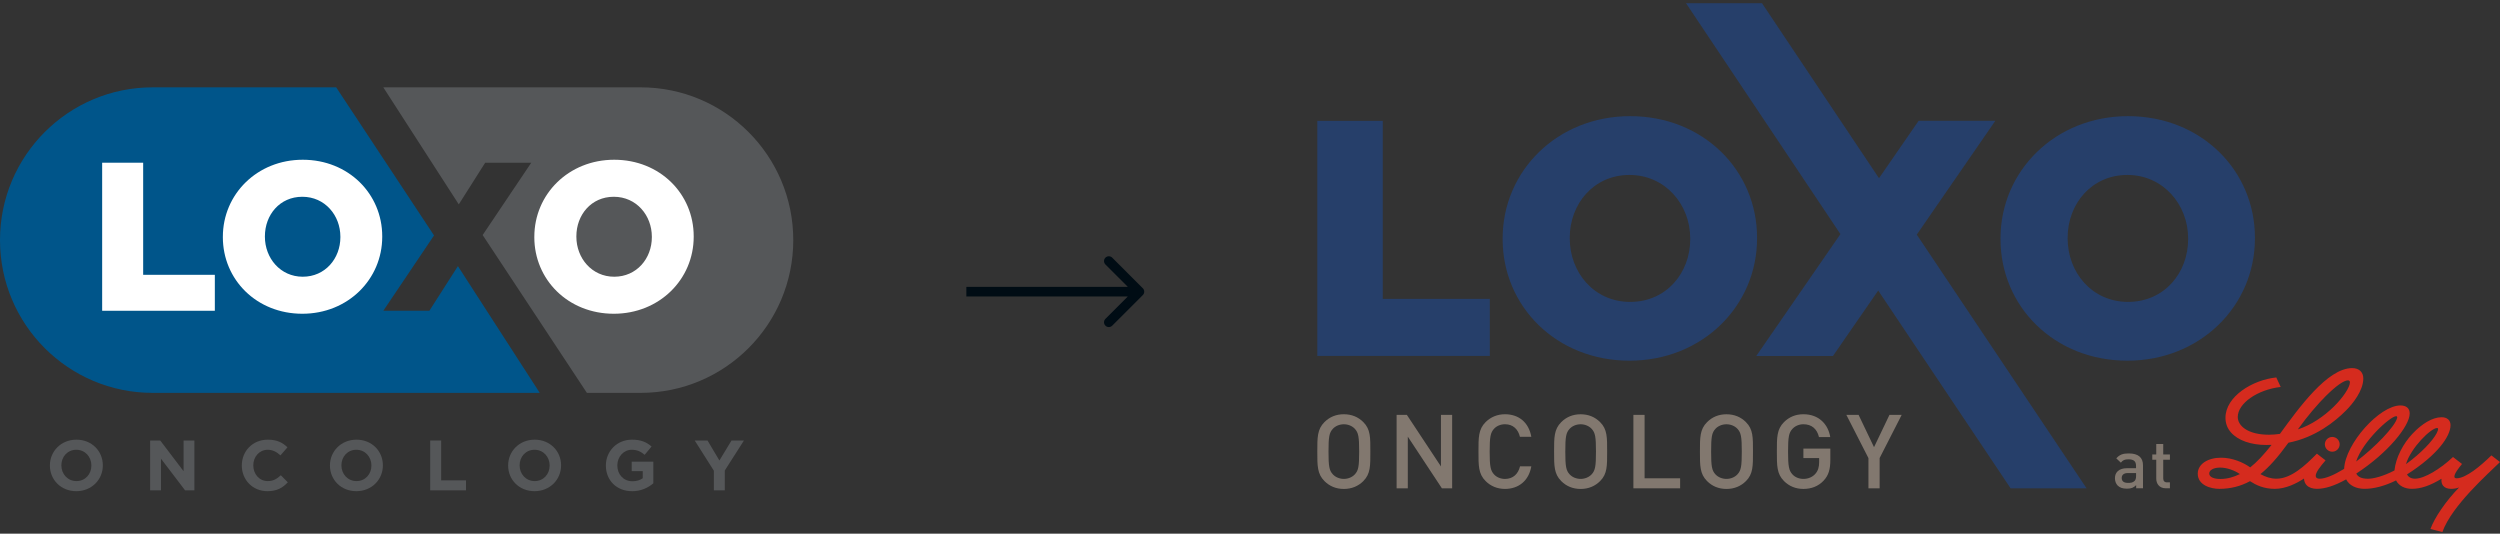 <svg width="520" height="111" viewBox="0 0 520 111" fill="none" xmlns="http://www.w3.org/2000/svg">
<rect x="0" y="0" width="520" height="111" fill="#333333" stroke="none"/>
<g clip-path="url(#clip0_3278_5494)">
<path d="M89.308 64.639H79.729L90.278 48.973L69.923 18.166H31.756C14.22 18.166 0 32.39 0 49.941C0 67.491 14.22 81.717 31.756 81.717H112.267L95.245 55.355L89.308 64.639Z" fill="#00558A"/>
<path d="M133.244 18.166H79.726L95.426 42.51L100.919 33.847H110.501L100.391 48.889L122.075 81.717H133.244C150.78 81.717 165 67.488 165 49.941C165 32.393 150.78 18.166 133.244 18.166Z" fill="#555759"/>
<path d="M19.008 96.807C19.008 95.029 17.703 93.551 15.871 93.551C14.038 93.551 12.764 95.001 12.764 96.779V96.807C12.764 98.585 14.069 100.067 15.902 100.067C17.734 100.067 19.008 98.616 19.008 96.838V96.807ZM15.868 102.166C12.672 102.166 10.379 99.785 10.379 96.838V96.807C10.379 93.861 12.7 91.451 15.899 91.451C19.098 91.451 21.388 93.833 21.388 96.779V96.807C21.388 99.757 19.064 102.166 15.868 102.166Z" fill="#555759"/>
<path d="M38.184 91.624V98.01L33.331 91.624H31.228V101.99H33.482V95.404L38.497 101.99H40.436V91.624H38.184Z" fill="#555759"/>
<path d="M55.614 102.166C52.563 102.166 50.297 99.813 50.297 96.838V96.807C50.297 93.861 52.518 91.451 55.703 91.451C57.656 91.451 58.824 92.097 59.79 93.045L58.337 94.719C57.538 93.995 56.725 93.551 55.686 93.551C53.943 93.551 52.686 95.001 52.686 96.779V96.807C52.686 98.585 53.915 100.067 55.686 100.067C56.874 100.067 57.6 99.594 58.413 98.851L59.863 100.319C58.801 101.459 57.614 102.166 55.617 102.166" fill="#555759"/>
<path d="M77.256 96.807C77.256 95.029 75.952 93.551 74.119 93.551C72.286 93.551 71.012 95.001 71.012 96.779V96.807C71.012 98.585 72.317 100.067 74.15 100.067C75.982 100.067 77.256 98.616 77.256 96.838V96.807ZM74.119 102.166C70.923 102.166 68.629 99.785 68.629 96.838V96.807C68.629 93.861 70.951 91.451 74.15 91.451C77.349 91.451 79.639 93.833 79.639 96.779V96.807C79.639 99.757 77.315 102.166 74.119 102.166Z" fill="#555759"/>
<path d="M89.479 91.624V101.99H96.927V99.916H91.764V91.624H89.479Z" fill="#555759"/>
<path d="M114.326 96.807C114.326 95.029 113.018 93.551 111.185 93.551C109.353 93.551 108.079 95.001 108.079 96.779V96.807C108.079 98.585 109.384 100.067 111.216 100.067C113.049 100.067 114.326 98.616 114.326 96.838V96.807ZM111.183 102.166C107.987 102.166 105.693 99.785 105.693 96.838V96.807C105.693 93.861 108.017 91.451 111.213 91.451C114.409 91.451 116.706 93.833 116.706 96.779V96.807C116.706 99.757 114.379 102.166 111.183 102.166Z" fill="#555759"/>
<path d="M131.468 102.166C128.244 102.166 126.023 99.902 126.023 96.838V96.807C126.023 93.861 128.316 91.451 131.454 91.451C133.32 91.451 134.446 91.952 135.524 92.871L134.091 94.602C133.289 93.936 132.577 93.553 131.381 93.553C129.722 93.553 128.406 95.018 128.406 96.782V96.81C128.406 98.703 129.705 100.101 131.54 100.101C132.37 100.101 133.11 99.894 133.689 99.477V97.996H131.395V96.025H135.893V100.531C134.823 101.434 133.362 102.172 131.465 102.172" fill="#555759"/>
<path d="M152.155 91.624L149.635 95.784L147.165 91.624H144.5L148.481 97.903V101.99H150.758V97.859L154.739 91.624H152.155Z" fill="#555759"/>
<path d="M21.249 33.844H29.778V57.161H44.685V64.639H21.249V33.844Z" fill="white"/>
<path d="M70.8 49.328V49.244C70.8 44.8 67.59 40.928 62.883 40.928C58.175 40.928 55.1 44.71 55.1 49.155V49.244C55.1 53.687 58.312 57.558 62.972 57.558C67.632 57.558 70.8 53.779 70.8 49.331M46.355 49.328V49.244C46.355 40.399 53.479 33.226 62.972 33.226C72.465 33.226 79.505 40.313 79.505 49.158V49.247C79.505 58.087 72.381 65.26 62.883 65.26C53.384 65.26 46.353 58.179 46.353 49.331" fill="white"/>
<path d="M135.585 49.328V49.244C135.585 44.8 132.373 40.928 127.668 40.928C122.964 40.928 119.885 44.71 119.885 49.155V49.244C119.885 53.687 123.098 57.558 127.758 57.558C132.417 57.558 135.585 53.779 135.585 49.331M111.141 49.328V49.244C111.141 40.399 118.265 33.226 127.758 33.226C137.25 33.226 144.29 40.313 144.29 49.158V49.247C144.29 58.087 137.164 65.26 127.668 65.26C118.172 65.26 111.138 58.179 111.138 49.331" fill="white"/>
</g>
<g clip-path="url(#clip1_3278_5494)">
<path d="M339.077 24.159C323.919 24.159 312.549 35.554 312.549 49.595V49.731C312.549 63.778 323.778 75.021 338.936 75.021C354.094 75.021 365.469 63.632 365.469 49.595V49.454C365.469 35.413 354.24 24.159 339.072 24.159H339.077ZM351.57 49.731C351.57 56.793 346.588 62.796 339.072 62.796C331.557 62.796 326.506 56.648 326.506 49.595V49.454C326.506 42.397 331.493 36.389 338.931 36.389C346.368 36.389 351.57 42.538 351.57 49.595V49.731Z" fill="#263F6A"/>
<path d="M287.616 25.141H274V74.04H309.879V62.165H287.616V25.141Z" fill="#263F6A"/>
<path d="M442.635 24.159C427.477 24.159 416.106 35.554 416.106 49.595V49.731C416.106 63.778 427.33 75.021 442.493 75.021C457.656 75.021 469.027 63.632 469.027 49.595V49.454C469.027 35.413 457.797 24.159 442.63 24.159H442.635ZM455.133 49.731C455.133 56.793 450.15 62.796 442.635 62.796C435.119 62.796 430.068 56.648 430.068 49.595V49.454C430.068 42.397 435.056 36.389 442.493 36.389C449.93 36.389 455.133 42.538 455.133 49.595V49.731Z" fill="#263F6A"/>
<path d="M283.57 100.069C282.516 101.118 281.154 101.701 279.519 101.701C277.885 101.701 276.547 101.123 275.488 100.069C273.98 98.563 274 96.868 274 93.93C274 90.991 273.98 89.296 275.488 87.795C276.543 86.746 277.88 86.163 279.519 86.163C281.159 86.163 282.516 86.741 283.57 87.795C285.078 89.296 285.034 90.991 285.034 93.93C285.034 96.868 285.078 98.563 283.57 100.064V100.069ZM281.803 89.189C281.267 88.611 280.422 88.247 279.519 88.247C278.617 88.247 277.772 88.611 277.236 89.189C276.479 90.005 276.328 90.865 276.328 93.93C276.328 96.994 276.479 97.854 277.236 98.67C277.772 99.248 278.617 99.612 279.519 99.612C280.422 99.612 281.267 99.248 281.803 98.67C282.56 97.854 282.706 96.999 282.706 93.93C282.706 90.86 282.555 90.005 281.803 89.189Z" fill="#82786F"/>
<path d="M299.914 101.57L292.823 90.821V101.57H290.495V86.294H292.628L299.719 97.019V86.294H302.046V101.57H299.914Z" fill="#82786F"/>
<path d="M313.041 101.696C311.446 101.696 310.065 101.118 309.01 100.064C307.502 98.563 307.522 96.868 307.522 93.93C307.522 90.991 307.502 89.296 309.01 87.795C310.065 86.746 311.446 86.163 313.041 86.163C315.867 86.163 317.975 87.815 318.517 90.86H316.145C315.779 89.316 314.745 88.242 313.041 88.242C312.134 88.242 311.319 88.587 310.777 89.165C310.021 89.981 309.85 90.86 309.85 93.93C309.85 96.999 310.021 97.878 310.777 98.694C311.314 99.272 312.134 99.617 313.041 99.617C314.745 99.617 315.799 98.544 316.165 96.999H318.512C317.995 100.044 315.818 101.696 313.037 101.696H313.041Z" fill="#82786F"/>
<path d="M332.821 100.069C331.767 101.118 330.405 101.701 328.77 101.701C327.135 101.701 325.793 101.123 324.739 100.069C323.231 98.568 323.251 96.873 323.251 93.934C323.251 90.996 323.231 89.301 324.739 87.8C325.793 86.751 327.13 86.168 328.77 86.168C330.41 86.168 331.767 86.746 332.821 87.8C334.329 89.301 334.285 90.996 334.285 93.934C334.285 96.873 334.329 98.568 332.821 100.069ZM331.054 89.189C330.517 88.611 329.673 88.247 328.77 88.247C327.867 88.247 327.023 88.611 326.486 89.189C325.73 90.005 325.583 90.865 325.583 93.93C325.583 96.994 325.735 97.854 326.486 98.67C327.023 99.248 327.867 99.612 328.77 99.612C329.673 99.612 330.517 99.248 331.054 98.67C331.811 97.854 331.962 96.999 331.962 93.93C331.962 90.86 331.811 90.005 331.054 89.189Z" fill="#82786F"/>
<path d="M339.746 101.57V86.294H342.074V99.486H349.467V101.57H339.746Z" fill="#82786F"/>
<path d="M363.156 100.069C362.102 101.118 360.74 101.701 359.105 101.701C357.471 101.701 356.129 101.123 355.074 100.069C353.566 98.568 353.586 96.873 353.586 93.934C353.586 90.996 353.566 89.301 355.074 87.8C356.129 86.751 357.466 86.168 359.105 86.168C360.745 86.168 362.102 86.746 363.156 87.8C364.664 89.301 364.62 90.996 364.62 93.934C364.62 96.873 364.664 98.568 363.156 100.069ZM361.384 89.189C360.848 88.611 360.003 88.247 359.101 88.247C358.198 88.247 357.353 88.611 356.817 89.189C356.06 90.005 355.914 90.865 355.914 93.93C355.914 96.994 356.065 97.854 356.817 98.67C357.353 99.248 358.198 99.612 359.101 99.612C360.003 99.612 360.848 99.248 361.384 98.67C362.141 97.854 362.292 96.999 362.292 93.93C362.292 90.86 362.141 90.005 361.384 89.189Z" fill="#82786F"/>
<path d="M379.334 99.957C378.172 101.181 376.728 101.696 375.108 101.696C373.487 101.696 372.135 101.118 371.076 100.064C369.569 98.563 369.588 96.868 369.588 93.93C369.588 90.991 369.569 89.296 371.076 87.795C372.131 86.746 373.468 86.163 375.108 86.163C378.363 86.163 380.261 88.286 380.69 90.904H378.343C377.953 89.228 376.835 88.242 375.108 88.242C374.205 88.242 373.385 88.606 372.843 89.184C372.087 90 371.916 90.86 371.916 93.925C371.916 96.989 372.087 97.873 372.843 98.689C373.38 99.267 374.2 99.612 375.108 99.612C376.123 99.612 377.006 99.224 377.606 98.539C378.167 97.898 378.382 97.125 378.382 96.135V95.275H375.108V93.303H380.71V95.639C380.71 97.611 380.344 98.879 379.329 99.952L379.334 99.957Z" fill="#82786F"/>
<path d="M390.963 95.285V101.57H388.635V95.285L384.043 86.294H386.586L389.797 93.012L393.008 86.294H395.551L390.958 95.285H390.963Z" fill="#82786F"/>
<path d="M444.323 101.56V100.909C443.796 101.434 443.303 101.642 442.405 101.642C441.507 101.642 440.912 101.429 440.473 100.992C440.102 100.608 439.906 100.059 439.906 99.452C439.906 98.252 440.746 97.388 442.391 97.388H444.294V96.878C444.294 95.974 443.84 95.537 442.717 95.537C441.922 95.537 441.536 95.722 441.141 96.232L440.19 95.343C440.873 94.551 441.58 94.313 442.776 94.313C444.748 94.313 445.743 95.149 445.743 96.771V101.565H444.323V101.56ZM444.299 98.393H442.61C441.756 98.393 441.317 98.777 441.317 99.423C441.317 100.069 441.727 100.443 442.639 100.443C443.196 100.443 443.606 100.399 443.991 100.035C444.206 99.821 444.304 99.486 444.304 98.976V98.398L444.299 98.393Z" fill="#82786F"/>
<path d="M450.477 101.56C449.125 101.56 448.501 100.598 448.501 99.569V95.625H447.676V94.522H448.501V92.346H449.95V94.522H451.341V95.625H449.95V99.496C449.95 100.02 450.204 100.331 450.745 100.331H451.341V101.56H450.477Z" fill="#82786F"/>
<path d="M434.006 101.569L398.689 48.804L415.023 25.131H399.069L390.831 37.069L366.494 0.667H350.692L382.808 48.692L365.303 74.045H381.257L390.666 60.431L418.204 101.569H434.006Z" fill="#263F6A"/>
<path d="M500.528 96.475C500.894 96.217 501.285 95.916 501.655 95.624C504.486 93.371 506.648 90.904 507.072 89.534C507.087 89.49 507.126 89.364 507.126 89.262C507.126 89.121 507.058 89.019 506.931 89.019C505.633 89.019 501.465 93.147 500.455 96.494V96.508L500.533 96.47M490.08 95.999C494.018 93.036 498.156 88.723 498.6 86.955C498.615 86.897 498.63 86.838 498.625 86.785C498.62 86.668 498.556 86.566 498.405 86.566C497.161 86.566 491.383 91.865 490.075 96.003M465.889 98.602C464.849 97.883 463.239 97.257 461.804 97.257C460.369 97.257 459.52 97.8 459.52 98.49C459.52 99.282 460.603 99.627 461.814 99.627C463.283 99.627 464.615 99.233 465.893 98.607M477.957 89.311C480.783 88.407 483.462 86.523 485.458 84.556C487.308 82.734 488.786 80.573 488.786 79.504C488.786 79.261 488.611 79.111 488.386 79.111C487.532 79.111 485.907 80.243 483.726 82.414C482.027 84.114 480.046 86.425 477.957 89.306M520 96.105C517.575 98.51 510.015 105.11 508.014 110.666L505.535 110.03C506.345 107.728 508.785 104.148 511.499 101.385C510.923 101.603 510.318 101.681 509.835 101.681C509.098 101.681 508.527 101.463 508.185 101.045C507.936 100.749 507.814 100.355 507.814 99.894C507.814 99.792 507.819 99.69 507.834 99.578C505.447 101.025 503.525 101.676 501.646 101.676C500.182 101.676 498.952 101.04 498.381 99.928C496.009 101.098 493.74 101.676 491.841 101.676C490.075 101.676 488.65 100.982 487.996 99.709C485.6 101.05 483.565 101.676 481.939 101.676C481.007 101.676 480.266 101.419 479.792 100.933C479.441 100.574 479.255 100.093 479.231 99.534C477.694 100.54 475.454 101.681 473.15 101.681C470.847 101.681 469.217 100.875 467.997 100.083C466.045 101.157 463.893 101.681 461.623 101.681C459.905 101.681 457.134 100.967 457.134 98.519C457.134 96.538 459.208 95.202 461.984 95.202C464.346 95.202 466.616 96.193 468.046 97.218C469.397 96.144 470.822 94.644 472.496 92.526C472.125 92.545 471.769 92.555 471.413 92.555C468.202 92.555 465.523 91.613 464.059 89.966C463.268 89.077 462.897 88.033 462.897 86.906C462.897 82.462 468.534 79.014 473.468 78.509C473.794 79.242 474.087 79.81 474.385 80.486C469.51 81.049 465.454 83.919 465.454 86.727C465.454 88.572 467.538 90.423 471.96 90.423C472.716 90.423 473.477 90.35 474.224 90.248C478.128 84.891 484.106 76.566 489.25 76.566C490.773 76.566 491.568 77.484 491.568 78.718C491.568 81.253 489.377 83.978 487.952 85.401C485.707 87.645 481.656 90.977 475.991 92.084C473.785 95.134 471.974 97.154 470.164 98.616C471.262 99.209 472.291 99.568 473.516 99.568C476.566 99.568 479.519 96.79 481.832 94.439L481.915 94.362L483.716 95.76L483.633 95.858C482.613 97.023 481.671 98.257 481.671 98.947C481.671 99.471 482.115 99.573 482.496 99.573C483.662 99.573 485.463 98.82 487.581 97.524V97.504C487.815 92.298 494.955 84.332 499.289 84.332C500.513 84.332 501.216 84.939 501.216 86.003C501.216 88.611 496.692 94.211 490.109 98.495C490.451 99.228 491.236 99.578 492.564 99.578C493.603 99.578 495.633 99.117 498.049 97.859C498.327 95.158 499.864 92.263 501.812 90.199C503.769 88.13 505.96 86.785 507.853 86.785C509.02 86.785 509.713 87.426 509.713 88.431C509.713 90.709 507.058 94.6 500.66 98.675C500.943 99.224 501.494 99.568 502.348 99.568C504.252 99.568 507.609 97.543 510.225 95.056L512.099 96.508C511.299 97.475 510.489 98.544 510.513 99.156C510.518 99.355 510.654 99.486 510.972 99.486C512.899 99.486 515.935 96.955 518.209 94.721L520 96.105ZM485.112 90.884C485.961 90.884 486.649 91.574 486.649 92.419C486.649 93.264 485.961 93.954 485.112 93.954C484.262 93.954 483.569 93.264 483.569 92.419C483.569 91.574 484.258 90.884 485.112 90.884Z" fill="#D52B1E"/>
</g>
<path d="M237.707 61.374C238.098 60.983 238.098 60.35 237.707 59.959L231.343 53.595C230.953 53.205 230.319 53.205 229.929 53.595C229.538 53.986 229.538 54.619 229.929 55.01L235.586 60.666L229.929 66.323C229.538 66.714 229.538 67.347 229.929 67.738C230.319 68.128 230.953 68.128 231.343 67.738L237.707 61.374ZM201 61.666H237V59.666H201V61.666Z" fill="#000C14"/>
<defs>
<clipPath id="clip0_3278_5494">
<rect width="165" height="84" fill="white" transform="translate(0 18.166)"/>
</clipPath>
<clipPath id="clip1_3278_5494">
<rect width="246" height="110" fill="white" transform="translate(274 0.667)"/>
</clipPath>
</defs>
</svg>
